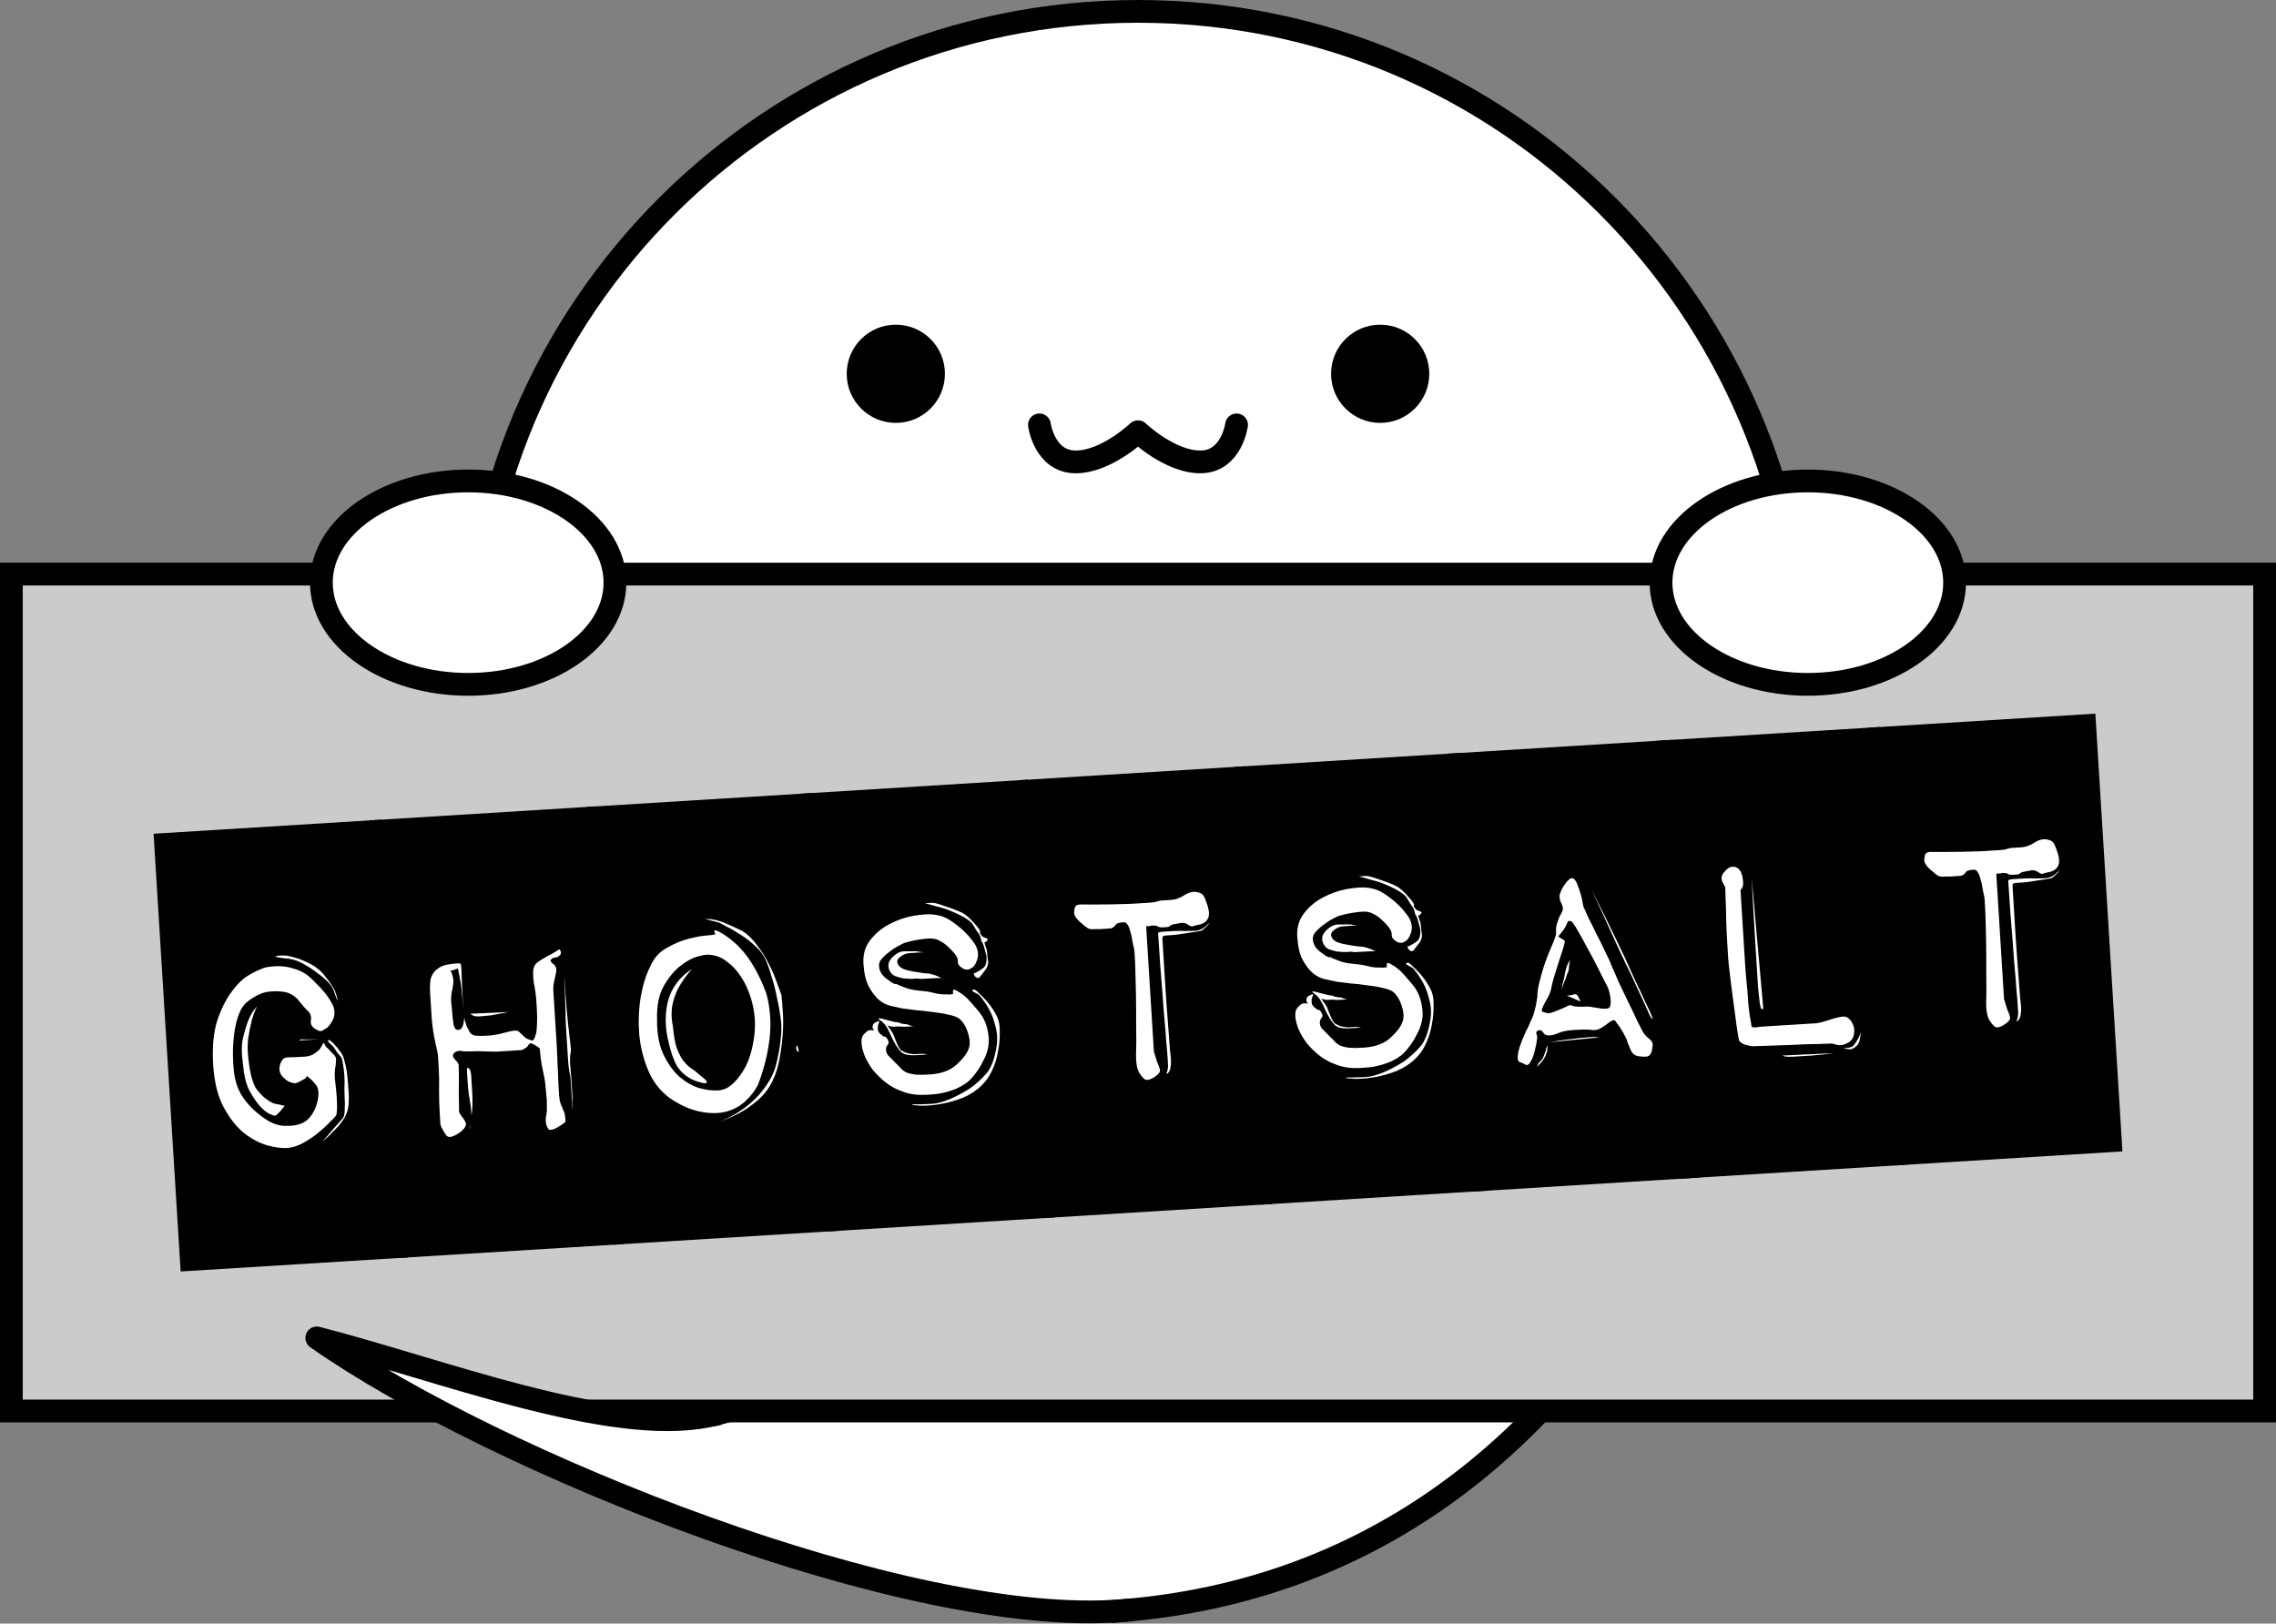 <?xml version="1.0" encoding="UTF-8" standalone="no"?>
<svg
   xmlns:dc="http://purl.org/dc/elements/1.1/"
   xmlns:cc="http://creativecommons.org/ns#"
   xmlns:rdf="http://www.w3.org/1999/02/22-rdf-syntax-ns#"
   xmlns:svg="http://www.w3.org/2000/svg"
   xmlns="http://www.w3.org/2000/svg"
   xmlns:sodipodi="http://sodipodi.sourceforge.net/DTD/sodipodi-0.dtd"
   xmlns:inkscape="http://www.inkscape.org/namespaces/inkscape"
   sodipodi:docname="landing title.svg"
   inkscape:version="1.0 (4035a4fb49, 2020-05-01)"
   id="svg8"
   version="1.1"
   viewBox="0 0 529.167 377.518"
   height="1426.841"
   width="2000">
  <rect x="0" y="0" width="529.167" height="377.518" fill="#808080" stroke="none"/>
  <defs
     id="defs2">
    <inkscape:path-effect
       split_items="false"
       oposite_fuse="false"
       fuse_paths="false"
       discard_orig_path="false"
       mode="vertical"
       lpeversion="1"
       is_visible="true"
       id="path-effect859"
       center_point="264.583,185.208"
       end_point="264.583,383.646"
       start_point="264.583,-13.229"
       effect="mirror_symmetry" />
    <inkscape:path-effect
       split_items="false"
       oposite_fuse="false"
       fuse_paths="false"
       discard_orig_path="false"
       mode="vertical"
       lpeversion="1"
       is_visible="false"
       id="path-effect856"
       center_point="231.794,132.292"
       end_point="231.794,264.583"
       start_point="231.794,0"
       effect="mirror_symmetry" />
    <inkscape:path-effect
       split_items="false"
       oposite_fuse="false"
       fuse_paths="false"
       discard_orig_path="false"
       mode="vertical"
       lpeversion="1"
       is_visible="true"
       id="path-effect852"
       center_point="256.117,190.5"
       end_point="256.117,388.938"
       start_point="256.117,-7.937"
       effect="mirror_symmetry" />
    <inkscape:path-effect
       split_items="false"
       oposite_fuse="true"
       fuse_paths="false"
       discard_orig_path="false"
       mode="free"
       lpeversion="1"
       is_visible="true"
       id="path-effect850"
       center_point="263.795,56.501"
       end_point="263.795,60.243"
       start_point="263.795,52.759"
       effect="mirror_symmetry" />
    <inkscape:path-effect
       effect="mirror_symmetry"
       start_point="41.11,41.11"
       end_point="44.69,41.11"
       center_point="23.52,24.34"
       id="path-effect974"
       is_visible="true"
       lpeversion="1"
       mode="free"
       discard_orig_path="false"
       fuse_paths="false"
       oposite_fuse="true"
       split_items="false" />
    <inkscape:path-effect
       effect="mirror_symmetry"
       start_point="23.52,7.57"
       end_point="23.52,41.11"
       center_point="23.52,24.34"
       id="path-effect972"
       is_visible="true"
       lpeversion="1"
       mode="free"
       discard_orig_path="false"
       fuse_paths="false"
       oposite_fuse="true"
       split_items="false" />
    <inkscape:path-effect
       effect="mirror_symmetry"
       start_point="44.686,7.57"
       end_point="44.686,74.65"
       center_point="44.686,41.11"
       id="path-effect970"
       is_visible="true"
       lpeversion="1"
       mode="free"
       discard_orig_path="false"
       fuse_paths="false"
       oposite_fuse="false"
       split_items="false" />
    <rect
       x="383.799"
       y="209.005"
       width="5.345"
       height="3.207"
       id="rect866" />
  </defs>
  <sodipodi:namedview
     inkscape:pagecheckerboard="true"
     inkscape:snap-global="true"
     inkscape:snap-bbox-edge-midpoints="true"
     inkscape:bbox-nodes="true"
     inkscape:snap-bbox="true"
     inkscape:window-maximized="1"
     inkscape:window-y="-8"
     inkscape:window-x="-8"
     inkscape:window-height="1027"
     inkscape:window-width="1920"
     units="px"
     showgrid="false"
     inkscape:document-rotation="0"
     inkscape:current-layer="layer1"
     inkscape:document-units="mm"
     inkscape:cy="419.55989"
     inkscape:cx="1098.9988"
     inkscape:zoom="0.25"
     inkscape:pageshadow="2"
     inkscape:pageopacity="0.0"
     borderopacity="1.0"
     bordercolor="#666666"
     pagecolor="#ffffff"
     id="base"
     inkscape:snap-page="true" />
  <g
     transform="translate(2.2790527e-8,1.7170845e-4)"
     id="layer1"
     inkscape:groupmode="layer"
     inkscape:label="Layer 1">
    <path
       sodipodi:nodetypes="cccc"
       d="m 260.886,374.507 c -49.663,4.023 -145.693,-34.253 -187.232,-63.416 28.349,7.251 67.99,22.814 90.914,18.169 91.067,-12.789 80.897,21.146 96.319,45.246 z"
       style="font-variation-settings:normal;vector-effect:none;fill:#ffffff;fill-opacity:1;fill-rule:evenodd;stroke:none;stroke-width:5.292;stroke-linecap:square;stroke-linejoin:miter;stroke-miterlimit:4;stroke-dasharray:none;stroke-dashoffset:0;stroke-opacity:1;paint-order:markers fill stroke;stop-color:#000000"
       id="path926" />
    <path
       sodipodi:nodetypes="cssssc"
       d="m 164.567,329.261 c 22.923,-4.644 29.13,-21.558 -9.391,-63.386 -26.779,-29.078 -45.318,-66.453 -45.318,-109.033 0,-85.16 69.273,-154.196 154.725,-154.196 85.452,-5.5e-6 153.923,69.04 154.725,154.196 0.809,85.789 -43.442,208.351 -158.423,217.665"
       style="font-variation-settings:normal;opacity:1;vector-effect:none;fill:#ffffff;fill-opacity:1;fill-rule:evenodd;stroke:#000000;stroke-width:5.292;stroke-linecap:square;stroke-linejoin:miter;stroke-miterlimit:4;stroke-dasharray:none;stroke-dashoffset:0;stroke-opacity:1;paint-order:markers fill stroke;stop-color:#000000;stop-opacity:1"
       id="path842" />
    <g
       transform="translate(0,13.229)"
       id="g1015">
      <path
         id="path846"
         d="m 219.695,73.684 c 0,6.306 -5.112,11.418 -11.418,11.418 -6.306,0 -11.418,-5.112 -11.418,-11.418 0,-6.306 5.112,-11.418 11.418,-11.418 6.306,0 11.418,5.112 11.418,11.418 z m 89.776,0 c 0,6.306 5.112,11.418 11.418,11.418 6.306,0 11.418,-5.112 11.418,-11.418 0,-6.306 -5.112,-11.418 -11.418,-11.418 -6.306,0 -11.418,5.112 -11.418,11.418 z"
         style="font-variation-settings:normal;opacity:1;vector-effect:none;fill:#000000;fill-opacity:1;fill-rule:evenodd;stroke-width:0.041;stroke-linecap:butt;stroke-linejoin:miter;stroke-miterlimit:4;stroke-dasharray:none;stroke-dashoffset:0;stroke-opacity:1;paint-order:markers fill stroke;stop-color:#000000;stop-opacity:1" />
      <path
         style="font-variation-settings:normal;opacity:1;vector-effect:none;fill:none;fill-opacity:1;stroke:#000000;stroke-width:5.292;stroke-linecap:round;stroke-linejoin:round;stroke-miterlimit:4;stroke-dasharray:none;stroke-dashoffset:0;stroke-opacity:1;stop-color:#000000;stop-opacity:1"
         d="m 241.665,85.565 c 0,0 1.155,8.526 8.325,8.606 7.171,0.08 14.593,-7.016 14.593,-7.016 m 22.918,-1.59 c 0,0 -1.155,8.526 -8.325,8.606 -7.171,0.08 -14.593,-7.016 -14.593,-7.016"
         id="path848"
         sodipodi:nodetypes="czc" />
    </g>
    <g
       transform="translate(0,26.458)"
       id="g1009">
      <path
         id="rect840"
         style="font-variation-settings:normal;vector-effect:none;fill:#cbcbcb;fill-opacity:1;fill-rule:evenodd;stroke:#000000;stroke-width:5.292;stroke-linecap:butt;stroke-linejoin:miter;stroke-miterlimit:4;stroke-dasharray:none;stroke-dashoffset:0;stroke-opacity:1;stop-color:#000000"
         d="M 2.646,107.032 H 526.521 V 301.625 H 2.646 Z" />
      <path
         id="ellipse854"
         d="m 142.977,109.02 c 0,13.062 -15.279,23.65 -34.127,23.65 -18.848,0 -34.127,-10.589 -34.127,-23.65 0,-13.062 15.279,-23.65 34.127,-23.65 18.848,0 34.127,10.589 34.127,23.65 m 243.212,0 c 0,13.062 15.279,23.65 34.127,23.65 18.848,0 34.127,-10.589 34.127,-23.65 0,-13.062 -15.279,-23.65 -34.127,-23.65 -18.848,0 -34.127,10.589 -34.127,23.65"
         style="font-variation-settings:normal;vector-effect:none;fill:#ffffff;fill-opacity:1;fill-rule:evenodd;stroke:#000000;stroke-width:5.292;stroke-linecap:butt;stroke-linejoin:miter;stroke-miterlimit:4;stroke-dasharray:none;stroke-dashoffset:0;stroke-opacity:1;paint-order:markers fill stroke;stop-color:#000000" />
      <path
         id="rect865"
         style="font-variation-settings:normal;vector-effect:none;fill:#ffffff;fill-opacity:1;fill-rule:evenodd;stroke:none;stroke-width:0.529;stroke-linecap:butt;stroke-linejoin:miter;stroke-miterlimit:4;stroke-dasharray:none;stroke-dashoffset:0;stroke-opacity:1;stop-color:#000000"
         d="m 37.43,173.997 448.839,-27.755 5.468,88.418 -448.839,27.756 z" />
      <g
         style="font-size:83.451px;line-height:normal;font-family:mana;-inkscape-font-specification:mana;text-align:center;text-decoration:none;text-decoration-line:none;text-decoration-color:#000000;letter-spacing:0;text-anchor:middle;fill:#000000;stroke-width:1.323;stop-color:#000000"
         id="text863"
         aria-label="GhostSalt"
         transform="rotate(-3.539,850.252,186.238)">
        <path
           id="path872"
           style="font-style:normal;font-variant:normal;font-weight:normal;font-stretch:normal;font-family:'Impact Label';-inkscape-font-specification:'Impact Label';stroke-width:1.323"
           d="M 91.329,219.135 H 38.421 V 117.158 h 52.908 z m -15.856,-54.243 q 0.751,-0.25 1.586,-1.502 0.918,-1.252 0.751,-2.754 0,-0.751 -0.584,-1.836 -0.501,-1.085 -1.335,-2.253 -0.835,-1.168 -1.752,-2.17 -0.918,-1.085 -1.586,-1.752 -1.502,-1.502 -4.089,-2.337 -2.504,-0.918 -5.925,-0.501 -1.586,0.334 -3.922,1.502 -2.253,1.085 -4.423,3.755 -2.17,2.587 -3.755,6.593 -1.502,4.006 -1.502,10.014 0,6.008 1.836,10.014 1.836,3.922 4.256,6.175 2.504,2.253 5.257,3.255 2.754,0.918 4.506,0.918 1.752,0 3.672,-0.835 2.003,-0.918 3.755,-2.17 1.752,-1.252 2.921,-2.337 1.252,-1.085 1.586,-1.502 0.25,-0.501 0.334,-1.752 0.083,-1.252 0.083,-2.504 0,-1.335 -0.083,-2.587 -0.083,-1.252 -0.083,-1.836 0,-1.252 0.167,-2.086 0.25,-0.835 0.334,-1.836 0.25,-0.918 -0.501,-1.669 -0.751,-0.835 -1.252,-1.502 -0.334,-0.25 -0.417,-0.417 -0.083,-0.25 -0.25,-0.584 -0.167,-0.25 -0.167,-0.334 -0.584,1.001 -1.085,1.586 -0.584,0.501 -1.502,1.001 -0.918,0.417 -2.086,0.417 -2.42,0 -3.839,-0.083 -1.335,-0.083 -1.919,1.586 -0.584,1.586 0.417,2.837 1.085,1.252 1.836,1.419 0.751,0.417 1.502,0.167 0.835,-0.334 1.502,-0.668 0.668,-0.25 0.668,-0.584 0.083,-0.334 0.668,0.334 0.668,0.584 1.419,1.669 0.835,1.085 0.25,3.505 -0.751,2.754 -2.504,4.339 -1.752,1.586 -5.424,1.252 -1.752,-0.083 -3.672,-1.252 -1.836,-1.252 -3.505,-3.004 -1.669,-1.752 -2.754,-3.922 -1.001,-2.17 -1.168,-4.59 -0.167,-2.42 0,-4.924 0.167,-2.587 0.668,-4.924 0.501,-2.337 1.335,-4.089 0.835,-1.836 2.253,-2.754 2.754,-1.836 5.007,-1.919 2.337,-0.083 4.006,0.417 1.836,0.668 2.921,2.337 1.168,1.669 1.919,2.42 0.751,0.918 0.417,2.253 -0.25,1.252 1.335,2.17 0.751,0.501 1.335,0.167 z M 64.958,147.283 q 0,0.334 2.086,0.668 2.17,0.25 3.755,1.252 1.752,1.001 3.588,2.587 1.836,1.502 2.754,2.754 0.835,1.168 1.085,2.504 0.334,1.252 0.668,1.669 0,0.334 0,0.501 0.083,0.083 0.083,0.167 v 0.334 q -0.25,-1.919 -0.751,-3.588 -0.751,-1.586 -1.919,-3.255 -1.085,-1.752 -3.088,-3.088 -2.17,-1.335 -3.755,-1.836 -1.502,-0.584 -2.504,-0.668 -1.085,-0.083 -2.003,0 z m -9.096,24.618 q 0.083,3.839 1.085,6.175 1.085,2.337 2.253,3.839 1.168,1.419 2.086,1.919 1.001,0.501 1.252,0.501 0.334,0 1.335,-1.001 0.501,-0.584 1.085,-1.168 -0.584,-0.083 -1.168,-0.334 -0.584,-0.083 -1.252,-0.334 -0.668,-0.25 -1.252,-0.751 -1.335,-0.918 -2.587,-2.754 -1.252,-1.919 -1.502,-7.26 -0.167,-2.587 0.25,-4.757 0.501,-2.253 1.001,-3.839 0.584,-1.836 1.502,-3.421 -1.252,1.168 -2.17,3.004 -0.751,1.586 -1.502,4.006 -0.751,2.42 -0.417,6.175 z m 13.352,-4.673 h 5.007 q -1.001,0 -2.003,-0.083 -0.918,0 -1.836,-0.083 -0.918,-0.167 -1.168,0.167 z m 6.676,0.584 1.252,1.419 q 0.334,0.584 0.751,1.335 0.501,0.668 0.835,1.085 0.25,0.417 0.334,1.669 0.167,1.252 0.167,2.754 0,1.502 -0.167,2.837 -0.083,1.335 -0.083,2.253 0,1.586 -0.167,2.837 -0.083,1.252 -0.501,1.836 -0.334,0.334 -1.168,1.168 -0.751,0.751 -1.669,1.669 l -2.253,2.337 q 1.419,-1.001 2.67,-2.253 1.252,-1.001 2.253,-2.253 1.085,-1.335 1.502,-2.921 0.334,-1.502 0.334,-3.588 0,-2.086 -0.083,-3.922 -0.083,-1.919 -0.417,-3.338 -0.25,-1.419 -0.501,-1.669 -0.083,-0.334 -0.584,-1.001 -0.417,-0.668 -0.918,-1.252 -0.501,-0.668 -1.001,-1.085 -0.417,-0.417 -0.584,0.083 z" />
        <path
           id="path874"
           style="font-style:normal;font-variant:normal;font-weight:normal;font-stretch:normal;font-family:'Impact Label';-inkscape-font-specification:'Impact Label';stroke-width:1.323"
           d="M 141.534,219.135 H 88.709 V 117.158 h 52.824 z m -10.598,-69.348 q -1.419,0.835 -2.837,1.419 -1.085,0.501 -2.086,1.085 -0.918,0.584 -1.085,1.001 -0.25,0.25 -0.417,1.419 -0.083,1.168 0,2.42 0.167,1.168 0.25,2.337 0.083,1.168 0.083,1.669 0,0.835 0,2.086 0,1.252 -0.083,2.504 -0.083,1.252 -0.25,2.337 -0.167,1.085 -0.334,1.252 -0.25,0.835 -0.584,1.168 -0.334,0.25 -0.918,-0.167 -0.668,-0.167 -1.252,-0.835 -0.584,-0.668 -1.168,-1.252 -0.584,-0.417 -2.921,0.083 -2.337,0.501 -4.173,0.501 -2.253,0 -3.255,-0.25 -0.918,-0.334 -1.252,-1.502 -0.334,-0.584 -0.417,-1.001 -0.084,-0.501 -0.25,-1.001 -0.083,-0.501 -0.083,-0.835 l -0.25,1.252 q -0.083,0.417 -0.334,0.918 -0.25,0.417 -0.584,0.584 -1.168,0.417 -1.419,-1.168 -0.167,-1.586 -0.167,-2.921 0,-1.252 -0.083,-2.337 0,-1.168 0.25,-2.253 0.584,-2.003 0.584,-2.921 0,-0.501 -0.334,-1.752 -0.167,-0.25 -0.25,-0.417 0.25,0 0.668,-0.083 1.001,-0.334 1.085,-0.334 0.084,0 0.25,1.586 0.25,1.502 0.334,3.088 0.083,2.42 0.083,4.84 l 0.167,-9.18 v -0.751 q 0,-0.751 -0.334,-0.751 -0.417,0 -1.252,0 -0.751,0 -1.919,0.167 -1.085,0.167 -2.086,0.835 -0.918,0.584 -1.502,1.752 -0.501,1.085 -0.501,3.922 0,2.754 0,5.758 0.083,3.004 0.501,5.591 0.417,2.504 0.417,3.004 0,0.668 0,3.004 0,2.337 -0.25,5.257 -0.167,2.837 -0.167,5.174 0,2.337 0,2.504 0,0.167 0.167,0.751 0.25,0.584 0.501,1.085 0.25,0.501 0.584,1.001 0.334,0.417 1.085,0.334 1.168,-0.25 2.337,-1.085 1.252,-0.918 1.252,-1.669 0,-0.334 -0.25,-0.835 -0.25,-0.501 -0.584,-0.918 -0.334,-0.584 -0.584,-1.085 l 0.25,-5.257 q 0.167,-1.919 0.25,-3.588 0.083,-1.752 0.083,-2.086 0,-0.501 -0.835,-1.419 -0.751,-0.918 0.083,-1.586 0.751,-0.417 1.502,-0.25 0.751,0.167 1.085,0.167 0.25,0 1.502,0.083 1.252,0 2.67,0.167 1.502,0.167 3.255,0.25 1.752,0 2.837,0 2.17,0 2.67,0 0.501,-0.083 0.918,-0.417 0.417,-0.083 0.751,-0.668 0.417,-0.25 0.501,-0.417 l 0.918,0.417 q 0.25,0.25 0.668,0.501 0.417,0.25 0.501,0.501 0.084,0.334 0.084,1.919 0.083,1.586 0.417,3.672 0.334,2.003 0.334,3.839 0.084,1.836 0.084,2.587 0,0.334 -0.084,1.502 0,1.168 -0.334,2.337 -0.25,1.085 0,2.086 0.334,0.918 0.501,1.001 0.668,0.25 1.836,-0.334 1.252,-0.584 2.086,-1.252 0.083,-0.501 0,-1.252 0,-0.751 -0.417,-1.752 -0.417,-1.085 -0.584,-1.919 -0.083,-0.918 -0.083,-1.586 0,-0.584 0,-2.42 0.083,-1.836 0.083,-4.339 0.083,-2.504 0.083,-5.424 0,-3.004 0,-5.508 0,-2.504 0,-4.173 0,-1.752 0,-2.337 0,-1.085 0.501,-2.67 0.501,-1.586 0.501,-2.17 0,-0.835 -0.918,-1.502 l -0.334,-0.501 q 0.083,-0.167 0.25,-0.417 0.167,-0.167 0.501,-0.25 0.417,-0.083 0.584,-0.083 0.501,0 1.001,-0.501 0.501,-0.584 -0.083,-1.335 z m -12.685,13.853 -8.846,-0.167 q 0.417,0.668 1.752,0.751 1.335,0 3.004,-0.083 z m -10.264,12.351 q -0.25,-0.083 -0.25,0.835 0,0.918 0,2.42 0,1.502 0.083,2.837 0.167,1.335 0.167,1.669 0.167,1.001 0.167,2.67 0,1.586 -0.25,2.504 -0.167,0.417 -0.25,0.668 0,0.167 0,0.417 v 0.417 q 0.083,-1.252 0.334,-2.754 0.334,-1.085 0.501,-2.587 0.167,-1.586 0.167,-3.255 0,-2.837 0,-4.173 0,-1.335 -0.668,-1.669 z m 23.533,-12.935 q 0,0.167 -0.083,1.752 -0.083,1.502 -0.083,3.004 0,1.502 0,3.004 0,1.419 0,1.502 0,0.334 0,1.335 0,0.918 0,2.003 0,1.001 0.083,2.086 0.083,1.085 0.167,1.335 0.084,0.668 0.084,1.836 0,1.168 0,2.837 v 3.588 q 0.083,-0.668 0.083,-1.419 0,-1.168 0.083,-1.419 v -4.423 q 0,-1.335 -0.083,-3.588 0,-0.584 0.083,-1.252 0,-0.501 0.167,-1.085 0.167,-0.668 0.167,-1.085 0,-0.501 -0.167,-3.088 -0.167,-2.587 -0.25,-5.758 -0.083,-3.588 -0.083,-8.011 -0.084,1.586 -0.084,3.171 0,1.252 -0.083,2.337 0,1.001 0,1.335 z" />
        <path
           id="path876"
           style="font-style:normal;font-variant:normal;font-weight:normal;font-stretch:normal;font-family:'Impact Label';-inkscape-font-specification:'Impact Label';stroke-width:1.323"
           d="M 191.973,219.135 H 139.232 V 117.158 h 52.741 z M 165.519,153.208 q 2.337,0.25 4.089,1.836 1.836,1.502 3.088,3.755 1.252,2.17 1.919,4.84 0.668,2.67 0.668,5.257 0,2.587 -0.751,5.508 -0.668,2.837 -2.003,5.174 -1.335,2.253 -3.088,3.755 -1.752,1.502 -3.672,1.502 -2.003,0 -4.423,-0.835 -2.337,-0.918 -4.423,-2.921 -2.003,-2.086 -3.338,-5.341 -1.335,-3.338 -1.001,-8.178 0.167,-4.84 2.003,-7.677 1.919,-2.921 4.089,-4.423 2.253,-1.586 4.256,-2.003 2.086,-0.417 2.587,-0.25 z m 6.008,-2.587 q -2.003,-1.919 -3.421,-2.67 -1.419,-0.835 -0.751,0.501 0,0.25 -1.836,0.25 -1.752,0 -4.423,0.501 -2.587,0.501 -5.257,1.836 -2.67,1.252 -4.089,4.089 -1.669,2.837 -2.67,7.093 -0.918,4.173 -0.835,8.595 0.167,4.423 1.586,8.429 1.419,4.006 4.59,6.676 3.338,2.587 6.593,3.505 3.255,0.918 6.008,0.501 2.754,-0.501 4.84,-2.17 2.086,-1.669 3.255,-3.755 1.001,-2.17 1.919,-4.924 0.918,-2.837 1.419,-5.675 0.501,-2.921 0.417,-5.591 -0.083,-2.754 -0.584,-4.924 -2.504,-8.178 -6.76,-12.267 z m 13.269,24.868 q -0.334,0.334 -0.334,0.501 0,0.417 0.083,0.668 0.083,0.25 0.501,0.417 z M 173.697,148.201 q -1.919,-1.085 -3.421,-1.836 -1.419,-0.751 -2.587,-1.085 -1.335,-0.417 -2.504,-0.417 l 3.088,1.001 q 0.25,0.084 1.669,1.001 1.502,0.835 3.171,2.086 1.752,1.252 3.255,2.837 1.586,1.586 2.253,3.338 0.668,1.752 1.168,4.089 0.584,2.253 0.918,4.757 0.417,2.504 0.584,4.924 0.167,2.337 -0.167,4.173 -0.584,3.839 -1.669,6.926 -1.001,3.088 -4.339,6.509 -1.752,1.669 -3.588,2.837 -1.752,1.085 -3.255,1.752 -1.836,0.835 -3.421,1.252 2.837,-0.751 5.424,-1.919 2.17,-1.001 4.423,-2.67 2.337,-1.752 3.755,-4.256 1.419,-2.504 2.086,-5.508 0.751,-3.088 1.085,-5.925 0.334,-2.837 0.25,-5.091 0,-2.253 -0.083,-3.421 -0.25,-0.835 -0.835,-2.837 -0.584,-2.086 -1.586,-4.423 -1.001,-2.42 -2.504,-4.59 -1.419,-2.253 -3.171,-3.505 z m -12.267,8.095 q -1.252,0.668 -2.42,1.669 -1.085,0.918 -2.086,2.337 -1.001,1.419 -1.586,3.255 -1.168,3.839 -0.584,8.178 0.584,4.256 1.752,6.76 0.668,1.252 1.669,2.17 1.001,0.918 2.003,1.419 1.085,0.501 1.919,0.751 0.835,0.25 1.085,0.083 0.25,-0.417 -0.668,-1.168 -0.835,-0.835 -1.836,-1.752 -0.501,-0.417 -1.252,-1.001 -0.668,-0.584 -1.419,-1.669 -0.668,-1.085 -1.252,-2.921 -0.501,-1.919 -0.584,-5.091 -0.417,-3.004 0.334,-5.508 0.835,-2.504 2.003,-4.089 1.335,-1.919 2.921,-3.421 z" />
        <path
           id="path878"
           style="font-style:normal;font-variant:normal;font-weight:normal;font-stretch:normal;font-family:'Impact Label';-inkscape-font-specification:'Impact Label';stroke-width:1.323"
           d="M 242.011,219.135 H 189.187 V 117.158 h 52.824 z m -15.856,-59 q 0.918,-0.334 1.502,-1.752 0.668,-1.502 0.083,-3.088 -0.167,-0.668 -1.085,-1.919 -0.835,-1.252 -2.086,-2.504 -1.252,-1.252 -2.754,-2.337 -1.502,-1.085 -3.505,-1.419 -1.752,-0.334 -4.757,0 -2.921,0.334 -5.675,1.586 -2.67,1.168 -4.673,3.421 -1.919,2.17 -1.919,5.341 0,3.421 0.918,5.424 0.918,2.003 2.17,3.255 1.252,1.168 2.754,1.586 1.502,0.417 2.67,0.751 1.252,0.25 3.088,0.584 1.919,0.25 3.839,0.668 2.003,0.334 3.588,0.835 1.586,0.417 2.337,1.001 1.335,1.168 1.919,3.588 0.584,2.337 -0.167,3.755 -0.584,1.419 -2.921,3.338 -2.337,1.919 -6.426,1.919 -2.003,0 -3.255,-0.167 -1.252,-0.25 -2.003,-0.584 -0.751,-0.417 -1.252,-1.001 -0.501,-0.668 -1.168,-1.335 -1.168,-1.419 -1.669,-1.919 -0.417,-0.584 -0.417,-1.335 0,-0.668 0.417,-1.085 0.501,-0.501 0.167,-1.168 -0.334,-0.835 -0.751,-0.835 -0.417,-0.083 -0.584,-0.417 -0.417,-0.25 -0.668,-0.668 -0.25,-0.417 -0.167,-1.085 0,-0.584 0.334,-1.085 0.083,-0.334 0.083,-0.501 -0.334,0.167 -0.751,0.25 -0.835,0.334 -0.835,0.918 -0.167,0.417 0.167,0.751 0.083,0.167 0.083,0.25 -0.751,-0.25 -1.502,0 -0.501,0.334 -1.085,0.918 -0.501,0.584 -0.501,1.919 0,1.252 0.584,3.004 0.584,1.669 1.752,3.421 1.252,1.669 2.754,3.004 1.502,1.335 3.421,2.17 1.836,0.918 4.173,1.168 2.337,0.167 4.506,0 2.253,-0.25 4.173,-0.918 1.919,-0.751 3.088,-1.669 2.17,-1.919 3.755,-4.757 1.669,-2.837 1.335,-5.842 -0.25,-3.088 -1.836,-5.257 -1.586,-2.17 -2.587,-3.338 -1.168,-1.168 -2.003,-1.669 -0.751,-0.584 -1.085,-0.417 -0.083,0.25 -0.083,0.751 0,0.083 0.083,0.167 -0.918,0.167 -1.586,0 -1.419,0 -2.921,-0.501 -1.168,-0.417 -3.421,-0.751 -2.17,-0.334 -3.588,-1.085 -1.502,-0.668 -1.335,-0.668 0.167,0 -0.668,-0.167 -0.501,-0.167 -1.919,-1.419 -1.419,-1.252 -1.419,-3.004 0,-0.918 0.835,-1.669 0.835,-0.835 1.919,-1.502 1.085,-0.751 2.253,-1.252 1.168,-0.584 1.919,-0.668 1.419,-0.334 3.839,-0.501 2.504,-0.167 3.505,0.584 1.168,0.584 2.253,1.836 1.168,1.252 1.586,2.086 0.334,0.668 0.25,1.335 -0.083,0.668 0.751,1.335 0.584,0.584 1.502,0.584 0.334,0 0.668,-0.25 z m -6.926,1.836 -1.085,-0.584 q -0.918,-0.417 -1.836,-0.668 -0.25,0 -1.252,-0.167 -1.001,-0.25 -2.253,-0.501 -1.168,-0.25 -2.17,-0.668 -0.918,-0.501 -1.168,-0.918 -0.751,-1.168 0.334,-1.919 1.085,-0.835 2.337,-0.835 h 3.338 q -0.835,-0.083 -1.752,-0.334 -0.668,-0.083 -1.586,-0.083 -0.918,-0.083 -1.502,-0.083 -1.335,0.083 -2.67,1.335 -1.335,1.252 -0.751,2.837 0.334,0.918 1.168,1.419 0.918,0.417 1.919,0.668 1.001,0.167 1.919,0.25 1.001,0 1.502,0 0.334,0.167 1.252,0.167 0.918,0 1.919,0 1.252,0 2.337,0.083 z m 7.511,-0.668 q 0,0.584 0.501,1.001 0.501,0.334 0.835,0 0.25,-0.334 1.168,-1.335 1.001,-1.001 1.001,-2.17 0,-0.417 -0.083,-1.168 0,-0.835 -0.084,-1.669 -0.25,-0.751 -0.417,-1.669 0.167,0 0.417,-0.167 0.417,-0.417 0.417,-0.417 0,-0.25 -0.668,-0.501 l -0.584,-0.334 q -0.083,-0.083 -0.25,-0.417 -0.334,-0.334 -0.167,-0.668 0.167,-0.334 -1.252,-2.086 -1.419,-1.836 -2.504,-2.504 -1.252,-0.751 -3.755,-1.752 -2.504,-1.085 -3.171,-1.085 h -1.419 q -0.417,0 -0.501,-0.083 2.587,0.918 4.84,1.669 1.919,0.835 3.588,1.836 1.669,1.001 2.42,1.919 0.584,1.001 0.835,1.586 0.334,0.584 0.668,1.085 0.25,0.501 0.25,0.751 l 0.167,0.835 0.334,0.668 q 0.334,1.252 0.501,2.253 0.25,0.918 0,1.919 -0.167,0.918 -0.668,1.335 -0.835,0.584 -1.252,0.751 -0.334,0.083 -0.668,0.334 z m -0.417,3.839 q -0.501,0.167 0.417,0.668 l 0.918,0.584 q 1.335,1.752 2.17,3.588 0.751,1.586 1.168,3.839 0.501,2.17 0.083,4.423 -1.001,4.757 -2.921,6.593 -1.836,1.836 -4.006,3.171 -2.253,1.252 -4.757,2.17 -2.504,0.835 -4.089,0.835 -1.586,0 -3.338,-0.083 -1.669,-0.167 -1.335,0.083 0.083,0 1.752,0.25 1.669,0.167 3.922,0 2.253,-0.167 4.84,-0.835 2.67,-0.668 4.924,-2.253 2.17,-1.586 3.421,-3.839 1.252,-2.253 1.752,-4.506 0.584,-2.253 0.668,-4.173 0.167,-1.919 -0.083,-2.921 -0.167,-0.918 -0.918,-2.337 -0.751,-1.419 -1.669,-2.587 -0.918,-1.168 -1.752,-2.003 -0.751,-0.918 -1.168,-0.668 z m -17.692,6.509 q -0.835,-0.083 -2.504,-0.668 -1.586,-0.584 -2.003,-0.584 -0.334,0 0.167,0.417 0.584,0.417 1.001,1.001 0.584,0.668 1.502,3.171 1.001,2.504 2.003,3.588 0.668,0.584 1.586,0.751 0.918,0.167 1.919,0.167 h 2.504 q -0.751,-0.25 -1.419,-0.25 -0.584,0 -1.168,0 -0.584,0 -0.918,-0.083 -0.584,-0.083 -1.335,-0.334 -0.668,-0.334 -1.168,-0.668 -0.417,-0.334 -0.918,-1.752 -0.501,-1.419 -0.751,-2.253 -0.334,-0.668 -0.835,-1.419 -0.167,-0.501 -0.417,-0.584 0.334,0.083 0.918,0.334 0.334,0.083 0.751,0.083 0.501,0 0.668,0 0.417,0 0.918,0.083 0.501,0.083 1.168,0.083 h 1.669 q -0.751,-0.167 -1.335,-0.501 -0.584,-0.083 -1.252,-0.25 -0.584,-0.167 -0.751,-0.334 z" />
        <path
           id="path880"
           style="font-style:normal;font-variant:normal;font-weight:normal;font-stretch:normal;font-family:'Impact Label';-inkscape-font-specification:'Impact Label';stroke-width:1.323"
           d="M 292.713,219.135 H 239.888 V 117.158 h 52.824 z m -25.453,-71.684 q -0.835,0 -3.088,0 -2.253,-0.083 -4.757,-0.167 -2.504,-0.167 -4.59,-0.25 -2.003,-0.167 -2.42,-0.167 -0.918,0 -1.168,0.501 -0.25,0.417 -0.334,1.335 0,1.001 1.252,2.253 1.252,1.252 1.669,1.502 0.25,0.25 1.085,0.334 0.835,0 1.752,0.083 1.001,0 1.836,0 0.835,0 1.001,-0.083 0.668,-0.334 0.918,-0.751 0.334,-0.417 1.836,-0.417 0.584,0 0.918,0.668 0.334,0.584 0.501,1.586 0.25,0.918 0.334,2.003 0.084,1.001 0.25,1.752 0.167,0.751 0.084,3.922 -0.084,3.171 -0.25,6.926 -0.167,3.672 -0.417,7.427 -0.167,3.755 -0.334,5.508 -0.417,3.672 0.334,5.257 0.835,1.586 1.502,1.836 0.668,0.167 1.669,-0.334 1.085,-0.584 1.502,-1.085 0.334,-0.334 0.167,-1.001 -0.167,-0.751 -0.501,-1.586 l -0.584,-2.42 v -29.208 h 0.501 q 0.334,0 0.501,0 0.25,-0.083 0.584,-0.083 0.835,0.083 1.168,0.334 0.334,0.25 1.335,0.25 1.085,0 1.168,-0.083 0.083,-0.083 0.751,-0.417 0.835,-0.083 1.919,-0.25 1.085,-0.167 1.836,0.501 0.751,0.584 1.085,0.417 0.417,-0.167 1.752,-0.334 1.502,-0.334 2.003,-1.586 0.501,-1.252 -0.501,-4.173 -0.334,-1.252 -1.252,-1.586 -0.918,-0.417 -1.919,-0.25 -0.918,0.167 -1.752,0.668 -0.751,0.417 -1.168,0.501 -0.751,0.334 -2.086,0.334 -1.335,0 -2.17,0 -0.668,0.084 -1.252,0.25 -0.501,0.083 -1.252,0.083 -0.751,0 -1.419,0 z m 2.837,7.177 q 0,8.262 0.167,14.687 0,2.921 0.084,5.675 0.083,2.67 0.083,4.924 0.084,2.17 0.084,3.672 0,1.502 0,1.586 0,0.835 -0.25,1.586 -0.167,0.501 -0.334,0.668 0.501,0 0.835,-0.668 0.25,-0.334 0.417,-1.419 0.167,-1.085 0,-3.088 0,-2.086 -0.083,-6.342 -0.084,-4.339 -0.084,-8.679 0,-4.339 0,-7.677 0,-3.338 0,-3.588 0,-0.668 0.751,-0.668 0.25,0 1.502,0 1.252,0 2.67,-0.167 1.502,-0.167 2.754,-0.25 1.252,-0.083 1.669,-0.25 0.918,-0.668 1.502,-1.252 0.501,-0.501 0.668,-0.918 -0.334,0.668 -1.001,1.001 -1.252,1.168 -2.754,1.168 -0.835,0 -2.253,-0.083 -1.419,-0.167 -2.837,-0.167 -1.335,0 -2.42,0 -1.001,0 -1.168,0.25 z" />
        <path
           id="path882"
           style="font-style:normal;font-variant:normal;font-weight:normal;font-stretch:normal;font-family:'Impact Label';-inkscape-font-specification:'Impact Label';stroke-width:1.323"
           d="M 343.065,219.135 H 290.241 V 117.158 h 52.824 z m -15.856,-59 q 0.918,-0.334 1.502,-1.752 0.668,-1.502 0.083,-3.088 -0.167,-0.668 -1.085,-1.919 -0.835,-1.252 -2.086,-2.504 -1.252,-1.252 -2.754,-2.337 -1.502,-1.085 -3.505,-1.419 -1.752,-0.334 -4.757,0 -2.921,0.334 -5.675,1.586 -2.67,1.168 -4.673,3.421 -1.919,2.17 -1.919,5.341 0,3.421 0.918,5.424 0.918,2.003 2.17,3.255 1.252,1.168 2.754,1.586 1.502,0.417 2.67,0.751 1.252,0.25 3.088,0.584 1.919,0.25 3.839,0.668 2.003,0.334 3.588,0.835 1.586,0.417 2.337,1.001 1.335,1.168 1.919,3.588 0.584,2.337 -0.167,3.755 -0.584,1.419 -2.921,3.338 -2.337,1.919 -6.426,1.919 -2.003,0 -3.255,-0.167 -1.252,-0.25 -2.003,-0.584 -0.751,-0.417 -1.252,-1.001 -0.501,-0.668 -1.168,-1.335 -1.168,-1.419 -1.669,-1.919 -0.417,-0.584 -0.417,-1.335 0,-0.668 0.417,-1.085 0.501,-0.501 0.167,-1.168 -0.334,-0.835 -0.751,-0.835 -0.417,-0.083 -0.584,-0.417 -0.417,-0.25 -0.668,-0.668 -0.25,-0.417 -0.167,-1.085 0,-0.584 0.334,-1.085 0.083,-0.334 0.083,-0.501 -0.334,0.167 -0.751,0.25 -0.835,0.334 -0.835,0.918 -0.167,0.417 0.167,0.751 0.084,0.167 0.084,0.25 -0.751,-0.25 -1.502,0 -0.501,0.334 -1.085,0.918 -0.501,0.584 -0.501,1.919 0,1.252 0.584,3.004 0.584,1.669 1.752,3.421 1.252,1.669 2.754,3.004 1.502,1.335 3.421,2.17 1.836,0.918 4.173,1.168 2.337,0.167 4.506,0 2.253,-0.25 4.173,-0.918 1.919,-0.751 3.088,-1.669 2.17,-1.919 3.755,-4.757 1.669,-2.837 1.335,-5.842 -0.25,-3.088 -1.836,-5.257 -1.586,-2.17 -2.587,-3.338 -1.168,-1.168 -2.003,-1.669 -0.751,-0.584 -1.085,-0.417 -0.083,0.25 -0.083,0.751 0,0.083 0.083,0.167 -0.918,0.167 -1.586,0 -1.419,0 -2.921,-0.501 -1.168,-0.417 -3.421,-0.751 -2.17,-0.334 -3.588,-1.085 -1.502,-0.668 -1.335,-0.668 0.167,0 -0.668,-0.167 -0.501,-0.167 -1.919,-1.419 -1.419,-1.252 -1.419,-3.004 0,-0.918 0.835,-1.669 0.835,-0.835 1.919,-1.502 1.085,-0.751 2.253,-1.252 1.168,-0.584 1.919,-0.668 1.419,-0.334 3.839,-0.501 2.504,-0.167 3.505,0.584 1.168,0.584 2.253,1.836 1.168,1.252 1.586,2.086 0.334,0.668 0.25,1.335 -0.083,0.668 0.751,1.335 0.584,0.584 1.502,0.584 0.334,0 0.668,-0.25 z m -6.926,1.836 -1.085,-0.584 q -0.918,-0.417 -1.836,-0.668 -0.25,0 -1.252,-0.167 -1.001,-0.25 -2.253,-0.501 -1.168,-0.25 -2.17,-0.668 -0.918,-0.501 -1.168,-0.918 -0.751,-1.168 0.334,-1.919 1.085,-0.835 2.337,-0.835 h 3.338 q -0.835,-0.083 -1.752,-0.334 -0.668,-0.083 -1.586,-0.083 -0.918,-0.083 -1.502,-0.083 -1.335,0.083 -2.67,1.335 -1.335,1.252 -0.751,2.837 0.334,0.918 1.168,1.419 0.918,0.417 1.919,0.668 1.001,0.167 1.919,0.25 1.001,0 1.502,0 0.334,0.167 1.252,0.167 0.918,0 1.919,0 1.252,0 2.337,0.083 z m 7.511,-0.668 q 0,0.584 0.501,1.001 0.501,0.334 0.835,0 0.25,-0.334 1.168,-1.335 1.001,-1.001 1.001,-2.17 0,-0.417 -0.083,-1.168 0,-0.835 -0.084,-1.669 -0.25,-0.751 -0.417,-1.669 0.167,0 0.417,-0.167 0.417,-0.417 0.417,-0.417 0,-0.25 -0.668,-0.501 l -0.584,-0.334 q -0.083,-0.083 -0.25,-0.417 -0.334,-0.334 -0.167,-0.668 0.167,-0.334 -1.252,-2.086 -1.419,-1.836 -2.504,-2.504 -1.252,-0.751 -3.755,-1.752 -2.504,-1.085 -3.171,-1.085 h -1.419 q -0.417,0 -0.501,-0.083 2.587,0.918 4.84,1.669 1.919,0.835 3.588,1.836 1.669,1.001 2.42,1.919 0.584,1.001 0.835,1.586 0.334,0.584 0.668,1.085 0.25,0.501 0.25,0.751 l 0.167,0.835 0.334,0.668 q 0.334,1.252 0.501,2.253 0.25,0.918 0,1.919 -0.167,0.918 -0.668,1.335 -0.835,0.584 -1.252,0.751 -0.334,0.083 -0.668,0.334 z m -0.417,3.839 q -0.501,0.167 0.417,0.668 l 0.918,0.584 q 1.335,1.752 2.17,3.588 0.751,1.586 1.168,3.839 0.501,2.17 0.084,4.423 -1.001,4.757 -2.921,6.593 -1.836,1.836 -4.006,3.171 -2.253,1.252 -4.757,2.17 -2.504,0.835 -4.089,0.835 -1.586,0 -3.338,-0.083 -1.669,-0.167 -1.335,0.083 0.083,0 1.752,0.25 1.669,0.167 3.922,0 2.253,-0.167 4.84,-0.835 2.67,-0.668 4.924,-2.253 2.17,-1.586 3.421,-3.839 1.252,-2.253 1.752,-4.506 0.584,-2.253 0.668,-4.173 0.167,-1.919 -0.083,-2.921 -0.167,-0.918 -0.918,-2.337 -0.751,-1.419 -1.669,-2.587 -0.918,-1.168 -1.752,-2.003 -0.751,-0.918 -1.168,-0.668 z m -17.692,6.509 q -0.835,-0.083 -2.504,-0.668 -1.586,-0.584 -2.003,-0.584 -0.334,0 0.167,0.417 0.584,0.417 1.001,1.001 0.584,0.668 1.502,3.171 1.001,2.504 2.003,3.588 0.668,0.584 1.586,0.751 0.918,0.167 1.919,0.167 h 2.504 q -0.751,-0.25 -1.419,-0.25 -0.584,0 -1.168,0 -0.584,0 -0.918,-0.083 -0.584,-0.083 -1.335,-0.334 -0.668,-0.334 -1.168,-0.668 -0.417,-0.334 -0.918,-1.752 -0.501,-1.419 -0.751,-2.253 -0.334,-0.668 -0.835,-1.419 -0.167,-0.501 -0.417,-0.584 0.334,0.083 0.918,0.334 0.334,0.083 0.751,0.083 0.501,0 0.668,0 0.417,0 0.918,0.083 0.501,0.083 1.168,0.083 h 1.669 q -0.751,-0.167 -1.335,-0.501 -0.584,-0.083 -1.252,-0.25 -0.584,-0.167 -0.751,-0.334 z" />
        <path
           id="path884"
           style="font-style:normal;font-variant:normal;font-weight:normal;font-stretch:normal;font-family:'Impact Label';-inkscape-font-specification:'Impact Label';stroke-width:1.323"
           d="M 392.257,219.135 H 339.599 V 117.158 h 52.658 z m -39.89,-29.291 q 0.501,0.167 1.085,0.584 0.668,0.417 1.335,-0.751 0.668,-1.001 1.085,-2.504 0.501,-1.586 0.584,-2.253 0.25,-0.835 0,-1.419 -0.167,-0.668 0.501,-0.835 0.751,-0.167 1.085,0.584 0.417,0.751 1.419,0.751 0.918,0 2.086,-0.417 1.168,-0.501 3.839,-0.501 2.754,0 3.922,0.25 1.252,0.25 2.253,-0.334 1.001,-0.501 1.919,-1.168 1.001,-0.668 1.419,-0.334 0.084,0.083 0.501,0.835 0.501,0.668 0.835,1.419 0.417,0.668 0.751,1.502 0.417,0.835 0.417,1.252 0.25,0.835 0.751,2.17 0.501,1.335 2.086,1.502 1.669,0.334 2.17,-0.167 0.584,-0.501 0.751,-1.836 0.417,-1.085 -0.668,-2.003 -1.085,-1.001 -1.502,-2.086 -0.25,-0.501 -1.085,-2.504 -0.751,-2.003 -1.752,-4.339 -1.001,-2.42 -1.919,-4.757 -0.835,-2.42 -1.335,-3.672 -0.417,-1.419 -1.335,-3.505 -0.835,-2.17 -1.752,-4.173 -0.835,-2.086 -1.586,-3.755 -0.668,-1.752 -0.835,-2.253 -0.25,-0.417 -0.334,-1.419 -0.083,-1.001 -0.334,-2.086 -0.25,-1.085 -0.584,-2.086 -0.25,-1.001 -0.751,-1.502 -0.501,-0.417 -1.085,0 -0.584,0.417 -1.085,1.085 -0.501,0.584 -0.918,1.335 -0.334,0.668 -0.501,1.168 -0.084,1.001 0.25,1.752 0.334,0.751 0.334,1.335 0,0.501 -0.501,1.252 -0.501,0.668 -0.835,1.586 -0.334,0.751 -0.501,1.502 -0.083,0.668 -0.083,1.252 0,0.668 -1.502,3.588 -1.502,2.921 -2.587,6.092 -1.001,2.921 -1.085,4.006 -0.083,1.085 -0.334,1.919 -0.083,0.668 -0.584,2.086 -0.417,1.419 -1.168,2.587 -0.334,0.835 -1.168,2.17 -0.751,1.335 -1.419,2.921 -0.668,1.502 -0.835,2.754 -0.167,1.252 0.584,1.419 z m 20.779,-17.358 q 0.751,1.419 0.918,2.921 0.25,1.419 -0.084,2.587 -0.083,0.501 -0.668,0.584 -0.584,0.083 -1.502,-0.083 -0.835,-0.167 -1.836,-0.417 -0.918,-0.25 -1.502,-0.25 -2.504,0 -3.421,-0.417 -0.334,-0.334 -1.085,0.083 -0.751,0.334 -2.337,0.835 -1.669,0.584 -2.253,0.501 -0.584,-0.167 -1.168,-0.417 -0.334,-0.083 -0.083,-0.668 0.25,-0.668 0.751,-1.419 0.501,-0.751 1.001,-1.586 0.501,-0.918 0.668,-1.669 0.167,-0.751 0.751,-2.42 0.668,-1.752 1.335,-3.505 0.751,-1.836 1.252,-3.171 0.501,-1.419 0.501,-1.502 0,-0.334 -0.501,-0.584 -0.417,-0.334 -0.835,-0.584 -0.25,-0.083 0.334,-0.668 0.584,-0.584 1.085,-1.252 0.584,-0.835 0.751,-1.335 0.167,-0.501 0.918,-0.25 0.334,0.167 1.335,2.17 1.001,2.003 2.17,4.59 1.252,2.587 2.253,5.007 1.001,2.337 1.252,2.921 z m -10.264,1.085 0.584,-1.335 q 0.334,-0.668 0.584,-1.252 0.25,-0.584 0.334,-0.918 0.501,-0.668 0.584,-1.669 0.083,-0.668 0.334,-1.502 -0.417,0.334 -0.918,1.502 -0.417,1.085 -0.668,2.337 -0.501,1.502 -0.835,2.837 z m 4.256,3.004 q -0.167,-0.584 -0.501,-1.252 -0.334,-0.668 -0.918,-0.501 -0.417,0.167 -1.001,0.167 h -0.668 z m -7.761,9.013 11.6,-0.417 q -1.001,-0.25 -2.837,-0.167 -1.836,0 -3.839,0.167 -2.42,0.083 -4.924,0.417 z m -0.584,0.668 q -0.334,0.835 -0.501,1.419 -0.584,1.419 -1.001,1.919 -0.334,0.25 -0.584,0.501 -0.25,0.167 -0.334,0.501 -0.25,0.25 -0.25,0.501 1.085,-0.918 1.586,-1.586 1.252,-1.752 1.085,-3.255 z m 24.785,-4.673 q 0.25,0.334 -0.167,-0.835 -0.417,-1.168 -1.252,-3.171 -0.751,-2.003 -1.919,-4.84 -1.085,-2.921 -2.253,-5.925 -2.837,-7.093 -6.676,-16.106 3.255,8.512 5.842,15.188 1.252,3.004 2.337,5.758 1.085,2.754 1.919,4.924 0.835,2.086 1.335,3.505 0.501,1.419 0.835,1.502 z" />
        <path
           id="path886"
           style="font-style:normal;font-variant:normal;font-weight:normal;font-stretch:normal;font-family:'Impact Label';-inkscape-font-specification:'Impact Label';stroke-width:1.323"
           d="M 440.589,219.135 H 387.848 V 117.158 h 52.741 z m -35.467,-71.517 q -1.168,-0.417 -2.17,0.417 -0.918,0.751 -1.168,1.335 -0.334,0.751 0.083,1.669 0.501,0.918 0.501,1.252 0,0.083 -0.084,2.42 0,2.253 -0.167,5.091 -0.084,2.754 -0.084,5.424 0,2.587 0,3.505 0,0.835 0.167,3.839 0.167,3.004 0.417,6.259 0.25,3.255 0.417,5.925 0.25,2.67 0.334,3.088 0.25,0.668 1.502,1.168 1.252,0.417 1.586,0.417 0.167,0 2.921,0.083 2.754,0.083 6.092,0.167 3.338,0 6.092,0.167 2.754,0.084 3.004,0.084 0.584,0 1.085,0.25 0.501,0.25 1.335,0.25 0.668,0 1.752,-0.501 1.168,-0.584 1.419,-2.003 0.334,-1.419 -0.417,-2.754 -0.751,-1.335 -1.836,-1.335 -1.085,0 -3.338,0.584 -2.253,0.584 -3.171,0.584 h -12.518 q -0.501,0 -1.502,0.084 -0.918,0 -0.918,-0.417 0,-0.334 -0.25,-2.504 -0.167,-2.253 -0.167,-3.171 0,-0.084 0,-1.335 0,-1.252 -0.083,-3.171 -0.084,-2.003 -0.084,-4.256 0,-2.253 0,-4.506 v -12.768 q 0.918,-0.584 0.668,-2.67 -0.167,-2.086 -1.419,-2.67 z m 3.505,2.504 q -0.083,8.512 -0.083,15.272 0,2.921 0,5.675 0,2.67 0,4.84 0.083,2.17 0.167,3.588 0.167,1.335 0.25,1.335 l 0.501,0.167 z m 16.523,42.059 -11.933,-0.167 q 0.584,0.417 2.504,0.417 1.919,0 4.089,0 2.504,0 5.341,-0.25 z m 6.593,-4.59 q -0.25,0.918 -0.668,1.502 -0.334,0.584 -0.751,1.085 -0.334,0.501 -0.751,0.751 -0.584,0.25 -1.586,0.25 -0.501,0 -0.835,-0.167 1.252,0.584 2.17,0.501 0.668,-0.167 1.419,-0.835 0.751,-0.751 1.001,-3.088 z" />
        <path
           id="path888"
           style="font-style:normal;font-variant:normal;font-weight:normal;font-stretch:normal;font-family:'Impact Label';-inkscape-font-specification:'Impact Label';stroke-width:1.323"
           d="M 490.746,219.135 H 437.921 V 117.158 h 52.824 z m -25.453,-71.684 q -0.835,0 -3.088,0 -2.253,-0.083 -4.757,-0.167 -2.504,-0.167 -4.59,-0.25 -2.003,-0.167 -2.42,-0.167 -0.918,0 -1.168,0.501 -0.25,0.417 -0.334,1.335 0,1.001 1.252,2.253 1.252,1.252 1.669,1.502 0.25,0.25 1.085,0.334 0.835,0 1.752,0.083 1.001,0 1.836,0 0.835,0 1.001,-0.083 0.668,-0.334 0.918,-0.751 0.334,-0.417 1.836,-0.417 0.584,0 0.918,0.668 0.334,0.584 0.501,1.586 0.25,0.918 0.334,2.003 0.084,1.001 0.25,1.752 0.167,0.751 0.083,3.922 -0.083,3.171 -0.25,6.926 -0.167,3.672 -0.417,7.427 -0.167,3.755 -0.334,5.508 -0.417,3.672 0.334,5.257 0.835,1.586 1.502,1.836 0.668,0.167 1.669,-0.334 1.085,-0.584 1.502,-1.085 0.334,-0.334 0.167,-1.001 -0.167,-0.751 -0.501,-1.586 l -0.584,-2.42 v -29.208 h 0.501 q 0.334,0 0.501,0 0.25,-0.083 0.584,-0.083 0.835,0.083 1.168,0.334 0.334,0.25 1.335,0.25 1.085,0 1.168,-0.083 0.084,-0.083 0.751,-0.417 0.835,-0.083 1.919,-0.25 1.085,-0.167 1.836,0.501 0.751,0.584 1.085,0.417 0.417,-0.167 1.752,-0.334 1.502,-0.334 2.003,-1.586 0.501,-1.252 -0.501,-4.173 -0.334,-1.252 -1.252,-1.586 -0.918,-0.417 -1.919,-0.25 -0.918,0.167 -1.752,0.668 -0.751,0.417 -1.168,0.501 -0.751,0.334 -2.086,0.334 -1.335,0 -2.17,0 -0.668,0.084 -1.252,0.25 -0.501,0.083 -1.252,0.083 -0.751,0 -1.419,0 z m 2.837,7.177 q 0,8.262 0.167,14.687 0,2.921 0.083,5.675 0.084,2.67 0.084,4.924 0.083,2.17 0.083,3.672 0,1.502 0,1.586 0,0.835 -0.25,1.586 -0.167,0.501 -0.334,0.668 0.501,0 0.835,-0.668 0.25,-0.334 0.417,-1.419 0.167,-1.085 0,-3.088 0,-2.086 -0.084,-6.342 -0.083,-4.339 -0.083,-8.679 0,-4.339 0,-7.677 0,-3.338 0,-3.588 0,-0.668 0.751,-0.668 0.25,0 1.502,0 1.252,0 2.67,-0.167 1.502,-0.167 2.754,-0.25 1.252,-0.083 1.669,-0.25 0.918,-0.668 1.502,-1.252 0.501,-0.501 0.668,-0.918 -0.334,0.668 -1.001,1.001 -1.252,1.168 -2.754,1.168 -0.835,0 -2.253,-0.083 -1.419,-0.167 -2.837,-0.167 -1.335,0 -2.42,0 -1.001,0 -1.168,0.25 z" />
      </g>
    </g>
    <path
       id="path1011"
       style="font-variation-settings:normal;vector-effect:none;fill:#ffffff;fill-opacity:1;fill-rule:evenodd;stroke:none;stroke-width:5.292;stroke-linecap:square;stroke-linejoin:miter;stroke-miterlimit:4;stroke-dasharray:none;stroke-dashoffset:0;stroke-opacity:1;paint-order:markers fill stroke;stop-color:#000000"
       d="M 164.223,355.244 C 128.815,343.855 94.423,325.673 73.653,311.091 c 28.349,7.251 67.99,22.814 90.914,18.169 8.353,11.527 6.137,13.798 -0.344,25.983 z"
       sodipodi:nodetypes="cccc" />
    <path
       id="path924"
       style="font-variation-settings:normal;vector-effect:none;fill:none;fill-opacity:1;fill-rule:evenodd;stroke:#000000;stroke-width:5.292;stroke-linecap:square;stroke-linejoin:round;stroke-miterlimit:4;stroke-dasharray:none;stroke-dashoffset:0;stroke-opacity:1;paint-order:markers fill stroke;stop-color:#000000"
       d="m 260.886,374.507 c -49.663,4.023 -145.693,-34.253 -187.232,-63.416 28.349,7.251 67.99,22.814 90.914,18.169"
       sodipodi:nodetypes="ccc" />
  </g>
</svg>
